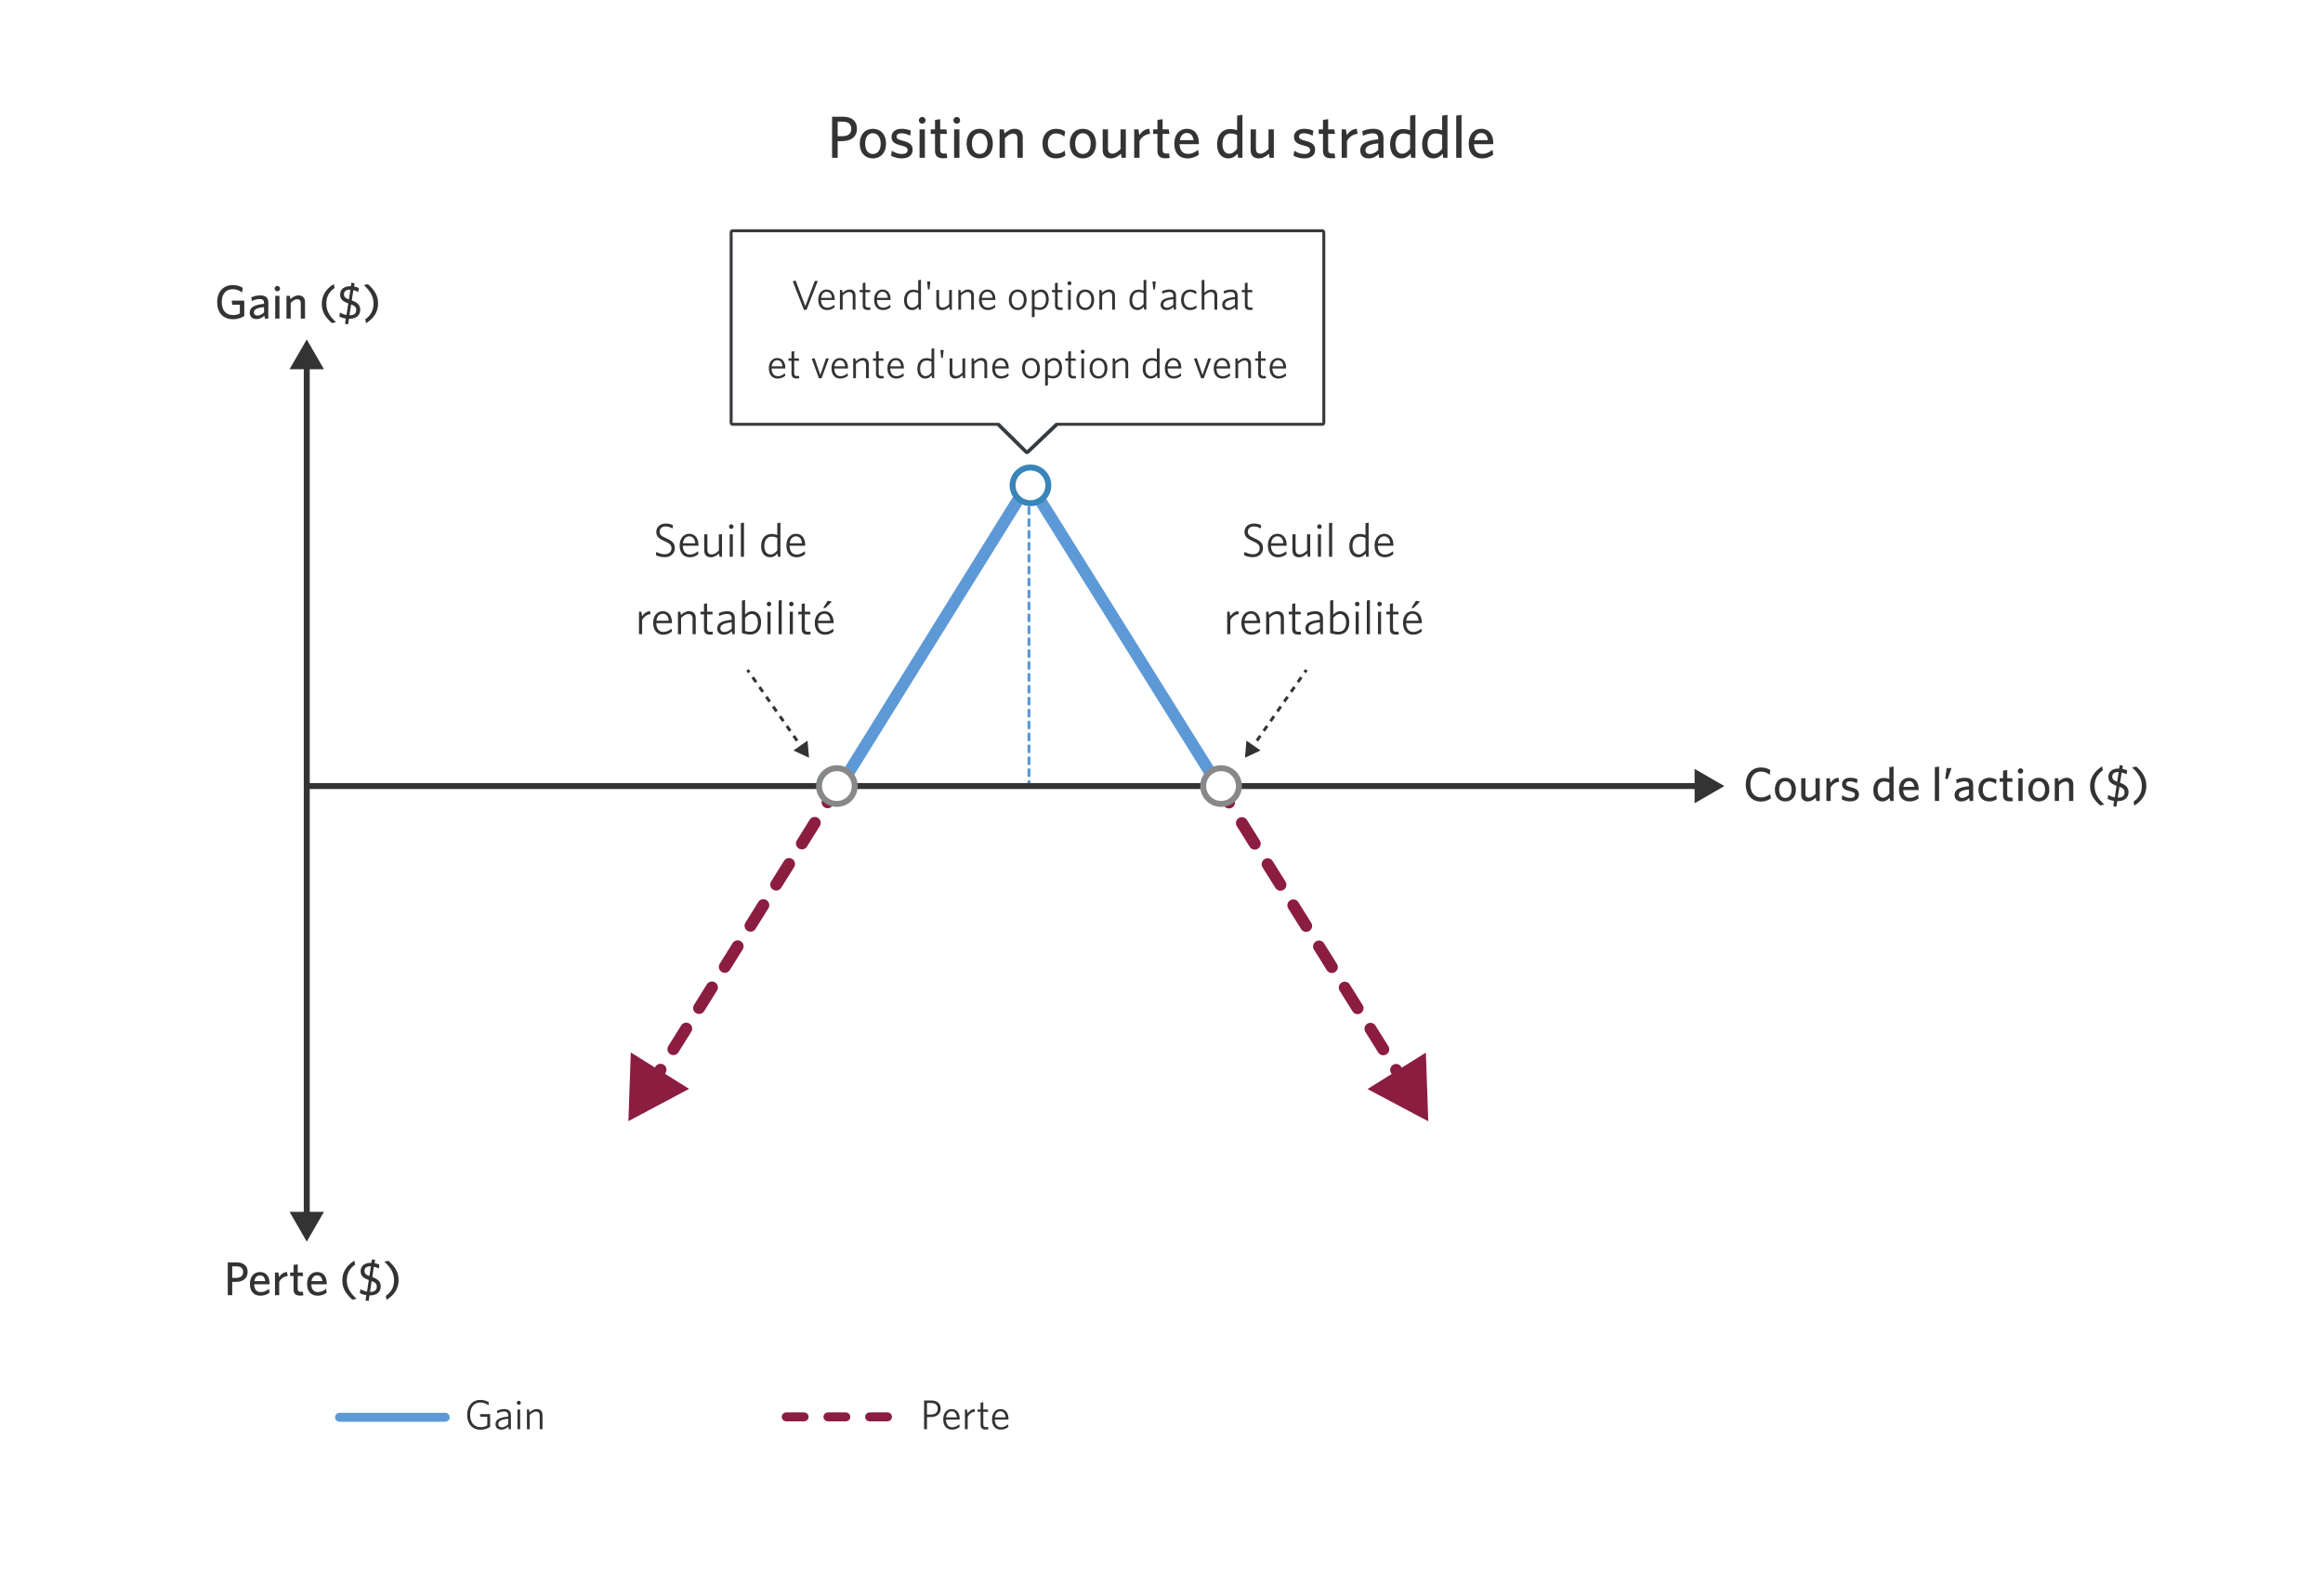 <svg width="780" height="536" viewBox="0 0 780 536" fill="none" xmlns="http://www.w3.org/2000/svg">
<rect width="780" height="536" fill="white"/>
<line x1="345.5" y1="162.5" x2="345.5" y2="263.5" stroke="#5C99D6" stroke-linecap="round" stroke-dasharray="2 2"/>
<path d="M287.734 43.18C287.734 46 285.734 47.4 282.734 47.4H281.274V53H279.394V39.2H283.054C285.974 39.2 287.734 40.62 287.734 43.18ZM285.834 43.24C285.834 41.66 284.834 40.86 282.954 40.86H281.274V45.74H282.834C284.714 45.74 285.834 44.96 285.834 43.24ZM297.512 48.24C297.512 51.38 295.632 53.2 293.072 53.2C290.532 53.2 288.692 51.38 288.692 48.24C288.692 45.1 290.532 43.26 293.072 43.26C295.632 43.26 297.512 45.1 297.512 48.24ZM295.712 48.24C295.712 46.28 294.792 44.74 293.072 44.74C291.352 44.74 290.492 46.24 290.492 48.24C290.492 50.2 291.392 51.72 293.072 51.72C294.832 51.72 295.712 50.24 295.712 48.24ZM306.439 50.34C306.439 52.08 305.139 53.2 302.679 53.2C301.419 53.2 300.019 52.76 299.199 52.3L299.459 50.62C300.359 51.24 301.519 51.72 302.819 51.72C304.039 51.72 304.759 51.26 304.759 50.46C304.759 49.58 304.219 49.26 302.499 48.84C300.259 48.28 299.359 47.6 299.359 45.9C299.359 44.38 300.639 43.26 302.719 43.26C303.899 43.26 304.959 43.5 305.859 43.9L305.579 45.58C304.739 45.1 303.679 44.76 302.679 44.76C301.599 44.76 301.039 45.18 301.039 45.86C301.039 46.5 301.519 46.86 303.019 47.24C305.379 47.84 306.439 48.52 306.439 50.34ZM310.787 40.42C310.787 41.04 310.287 41.54 309.667 41.54C309.047 41.54 308.527 41.04 308.527 40.42C308.527 39.8 309.047 39.28 309.667 39.28C310.287 39.28 310.787 39.8 310.787 40.42ZM310.547 53H308.767V43.46H310.547V53ZM318.07 53.04C317.77 53.1 317.35 53.16 316.73 53.16C315.05 53.16 313.95 52.56 313.95 50.64V44.96H312.51V43.46H313.95V40.28L315.69 40.02V43.46H317.75L317.99 44.96H315.69V50.32C315.69 51.1 316.01 51.58 317.01 51.58C317.33 51.58 317.61 51.56 317.83 51.52L318.07 53.04ZM322.388 40.42C322.388 41.04 321.888 41.54 321.268 41.54C320.648 41.54 320.128 41.04 320.128 40.42C320.128 39.8 320.648 39.28 321.268 39.28C321.888 39.28 322.388 39.8 322.388 40.42ZM322.148 53H320.368V43.46H322.148V53ZM333.371 48.24C333.371 51.38 331.491 53.2 328.931 53.2C326.391 53.2 324.551 51.38 324.551 48.24C324.551 45.1 326.391 43.26 328.931 43.26C331.491 43.26 333.371 45.1 333.371 48.24ZM331.571 48.24C331.571 46.28 330.651 44.74 328.931 44.74C327.211 44.74 326.351 46.24 326.351 48.24C326.351 50.2 327.251 51.72 328.931 51.72C330.691 51.72 331.571 50.24 331.571 48.24ZM343.418 53H341.638V46.5C341.638 45.52 341.218 44.86 340.178 44.86C339.238 44.86 338.278 45.48 337.418 46.4V53H335.638V43.46H337.058L337.278 44.84C338.178 44.02 339.298 43.26 340.658 43.26C342.458 43.26 343.418 44.34 343.418 46.06V53ZM357.74 52.22C356.86 52.88 355.84 53.2 354.48 53.2C351.92 53.2 350.04 51.42 350.04 48.24C350.04 45 352.04 43.26 354.6 43.26C355.98 43.26 357 43.68 357.64 44.14L357.38 45.88C356.56 45.22 355.68 44.82 354.58 44.82C352.94 44.82 351.84 46.02 351.84 48.22C351.84 50.54 353.04 51.64 354.64 51.64C355.6 51.64 356.54 51.38 357.48 50.58L357.74 52.22ZM368.02 48.24C368.02 51.38 366.14 53.2 363.58 53.2C361.04 53.2 359.2 51.38 359.2 48.24C359.2 45.1 361.04 43.26 363.58 43.26C366.14 43.26 368.02 45.1 368.02 48.24ZM366.22 48.24C366.22 46.28 365.3 44.74 363.58 44.74C361.86 44.74 361 46.24 361 48.24C361 50.2 361.9 51.72 363.58 51.72C365.34 51.72 366.22 50.24 366.22 48.24ZM378.027 53H376.607L376.387 51.62C375.487 52.46 374.347 53.2 373.007 53.2C371.187 53.2 370.247 52.12 370.247 50.4V43.46H372.027V49.96C372.027 50.94 372.447 51.6 373.487 51.6C374.427 51.6 375.387 50.98 376.247 50.06V43.46H378.027V53ZM386.174 44.96C384.594 45.04 383.254 46.1 382.614 47.36V53H380.834V43.46H382.254L382.554 45.4C383.234 44.32 384.334 43.34 385.894 43.26L386.174 44.96ZM392.757 53.04C392.457 53.1 392.037 53.16 391.417 53.16C389.737 53.16 388.637 52.56 388.637 50.64V44.96H387.197V43.46H388.637V40.28L390.377 40.02V43.46H392.437L392.677 44.96H390.377V50.32C390.377 51.1 390.697 51.58 391.697 51.58C392.017 51.58 392.297 51.56 392.517 51.52L392.757 53.04ZM402.538 51.92C401.518 52.72 400.298 53.2 398.717 53.2C396.238 53.2 394.298 51.7 394.298 48.2C394.298 45.14 396.098 43.26 398.498 43.26C401.278 43.26 402.558 45.4 402.558 48.04V48.42H396.077C396.138 50.64 397.198 51.68 398.858 51.68C400.238 51.68 401.238 51.14 402.278 50.32L402.538 51.92ZM398.478 44.66C397.378 44.66 396.438 45.46 396.158 47.08H400.758C400.538 45.54 399.858 44.66 398.478 44.66ZM417.173 53H415.753L415.533 51.62C414.813 52.48 413.833 53.2 412.433 53.2C410.373 53.2 408.673 51.7 408.673 48.5C408.673 45.02 410.673 43.34 412.993 43.34C413.933 43.34 414.793 43.52 415.393 43.76V38.84L417.173 38.56V53ZM415.393 49.94V45.38C414.653 45 414.073 44.84 413.053 44.84C411.553 44.84 410.473 46.06 410.473 48.42C410.473 50.52 411.413 51.62 412.693 51.62C413.793 51.62 414.633 50.96 415.393 49.94ZM427.714 53H426.294L426.074 51.62C425.174 52.46 424.034 53.2 422.694 53.2C420.874 53.2 419.934 52.12 419.934 50.4V43.46H421.714V49.96C421.714 50.94 422.134 51.6 423.174 51.6C424.114 51.6 425.074 50.98 425.934 50.06V43.46H427.714V53ZM441.576 50.34C441.576 52.08 440.276 53.2 437.816 53.2C436.556 53.2 435.156 52.76 434.336 52.3L434.596 50.62C435.496 51.24 436.656 51.72 437.956 51.72C439.176 51.72 439.896 51.26 439.896 50.46C439.896 49.58 439.356 49.26 437.636 48.84C435.396 48.28 434.496 47.6 434.496 45.9C434.496 44.38 435.776 43.26 437.856 43.26C439.036 43.26 440.096 43.5 440.996 43.9L440.716 45.58C439.876 45.1 438.816 44.76 437.816 44.76C436.736 44.76 436.176 45.18 436.176 45.86C436.176 46.5 436.656 46.86 438.156 47.24C440.516 47.84 441.576 48.52 441.576 50.34ZM448.343 53.04C448.043 53.1 447.623 53.16 447.003 53.16C445.323 53.16 444.223 52.56 444.223 50.64V44.96H442.783V43.46H444.223V40.28L445.963 40.02V43.46H448.023L448.263 44.96H445.963V50.32C445.963 51.1 446.283 51.58 447.283 51.58C447.603 51.58 447.883 51.56 448.103 51.52L448.343 53.04ZM455.842 44.96C454.262 45.04 452.922 46.1 452.282 47.36V53H450.502V43.46H451.922L452.222 45.4C452.902 44.32 454.002 43.34 455.562 43.26L455.842 44.96ZM464.538 53H463.098L462.898 51.72C462.138 52.5 461.098 53.2 459.538 53.2C457.818 53.2 456.738 52.16 456.738 50.54C456.738 48.16 458.778 47.22 462.758 46.8V46.4C462.758 45.2 462.038 44.78 460.938 44.78C459.778 44.78 458.678 45.14 457.638 45.6L457.398 44.06C458.538 43.6 459.618 43.26 461.098 43.26C463.418 43.26 464.538 44.2 464.538 46.32V53ZM462.758 50.38V48.16C459.238 48.5 458.498 49.46 458.498 50.44C458.498 51.22 459.018 51.72 459.918 51.72C460.958 51.72 461.958 51.2 462.758 50.38ZM475.258 53H473.838L473.618 51.62C472.898 52.48 471.918 53.2 470.518 53.2C468.458 53.2 466.758 51.7 466.758 48.5C466.758 45.02 468.758 43.34 471.078 43.34C472.018 43.34 472.878 43.52 473.478 43.76V38.84L475.258 38.56V53ZM473.478 49.94V45.38C472.738 45 472.158 44.84 471.138 44.84C469.638 44.84 468.558 46.06 468.558 48.42C468.558 50.52 469.498 51.62 470.778 51.62C471.878 51.62 472.718 50.96 473.478 49.94ZM486.02 53H484.6L484.38 51.62C483.66 52.48 482.68 53.2 481.28 53.2C479.22 53.2 477.52 51.7 477.52 48.5C477.52 45.02 479.52 43.34 481.84 43.34C482.78 43.34 483.64 43.52 484.24 43.76V38.84L486.02 38.56V53ZM484.24 49.94V45.38C483.5 45 482.92 44.84 481.9 44.84C480.4 44.84 479.32 46.06 479.32 48.42C479.32 50.52 480.26 51.62 481.54 51.62C482.64 51.62 483.48 50.96 484.24 49.94ZM490.742 53H488.962V38.84L490.742 38.56V53ZM501.385 51.92C500.365 52.72 499.145 53.2 497.565 53.2C495.085 53.2 493.145 51.7 493.145 48.2C493.145 45.14 494.945 43.26 497.345 43.26C500.125 43.26 501.405 45.4 501.405 48.04V48.42H494.925C494.985 50.64 496.045 51.68 497.705 51.68C499.085 51.68 500.085 51.14 501.125 50.32L501.385 51.92ZM497.325 44.66C496.225 44.66 495.285 45.46 495.005 47.08H499.605C499.385 45.54 498.705 44.66 497.325 44.66Z" fill="#333333"/>
<path d="M594.625 268.136C593.777 268.76 592.545 269.208 591.281 269.208C588.177 269.208 586.177 266.904 586.177 263.496C586.177 260.072 588.209 257.752 591.313 257.752C592.625 257.752 593.601 258.088 594.449 258.664L594.225 260.2C593.425 259.592 592.481 259.128 591.297 259.128C589.057 259.128 587.729 260.824 587.729 263.48C587.729 266.136 589.073 267.816 591.297 267.816C592.481 267.816 593.521 267.352 594.401 266.712L594.625 268.136ZM603.01 265.192C603.01 267.704 601.506 269.16 599.458 269.16C597.426 269.16 595.954 267.704 595.954 265.192C595.954 262.68 597.426 261.208 599.458 261.208C601.506 261.208 603.01 262.68 603.01 265.192ZM601.57 265.192C601.57 263.624 600.834 262.392 599.458 262.392C598.082 262.392 597.394 263.592 597.394 265.192C597.394 266.76 598.114 267.976 599.458 267.976C600.866 267.976 601.57 266.792 601.57 265.192ZM611.015 269H609.879L609.703 267.896C608.983 268.568 608.071 269.16 606.999 269.16C605.543 269.16 604.791 268.296 604.791 266.92V261.368H606.215V266.568C606.215 267.352 606.551 267.88 607.383 267.88C608.135 267.88 608.903 267.384 609.591 266.648V261.368H611.015V269ZM617.533 262.568C616.269 262.632 615.197 263.48 614.685 264.488V269H613.261V261.368H614.397L614.637 262.92C615.181 262.056 616.061 261.272 617.309 261.208L617.533 262.568ZM624.182 266.872C624.182 268.264 623.142 269.16 621.174 269.16C620.166 269.16 619.046 268.808 618.39 268.44L618.598 267.096C619.318 267.592 620.246 267.976 621.286 267.976C622.262 267.976 622.838 267.608 622.838 266.968C622.838 266.264 622.406 266.008 621.03 265.672C619.238 265.224 618.518 264.68 618.518 263.32C618.518 262.104 619.542 261.208 621.206 261.208C622.15 261.208 622.998 261.4 623.718 261.72L623.494 263.064C622.822 262.68 621.974 262.408 621.174 262.408C620.31 262.408 619.862 262.744 619.862 263.288C619.862 263.8 620.246 264.088 621.446 264.392C623.334 264.872 624.182 265.416 624.182 266.872ZM635.816 269H634.68L634.504 267.896C633.928 268.584 633.144 269.16 632.024 269.16C630.376 269.16 629.016 267.96 629.016 265.4C629.016 262.616 630.616 261.272 632.472 261.272C633.224 261.272 633.912 261.416 634.392 261.608V257.672L635.816 257.448V269ZM634.392 266.552V262.904C633.8 262.6 633.336 262.472 632.52 262.472C631.32 262.472 630.456 263.448 630.456 265.336C630.456 267.016 631.208 267.896 632.232 267.896C633.112 267.896 633.784 267.368 634.392 266.552ZM644.218 268.136C643.402 268.776 642.426 269.16 641.161 269.16C639.178 269.16 637.626 267.96 637.626 265.16C637.626 262.712 639.066 261.208 640.986 261.208C643.21 261.208 644.234 262.92 644.234 265.032V265.336H639.049C639.098 267.112 639.946 267.944 641.274 267.944C642.378 267.944 643.178 267.512 644.01 266.856L644.218 268.136ZM640.97 262.328C640.09 262.328 639.338 262.968 639.114 264.264H642.794C642.618 263.032 642.074 262.328 640.97 262.328ZM651.094 269H649.67V257.672L651.094 257.448V269ZM655.272 257.96L653.96 261.688L653.16 261.496L653.624 257.96H655.272ZM662.537 269H661.385L661.225 267.976C660.617 268.6 659.785 269.16 658.537 269.16C657.161 269.16 656.297 268.328 656.297 267.032C656.297 265.128 657.929 264.376 661.113 264.04V263.72C661.113 262.76 660.537 262.424 659.657 262.424C658.729 262.424 657.849 262.712 657.017 263.08L656.825 261.848C657.737 261.48 658.601 261.208 659.785 261.208C661.641 261.208 662.537 261.96 662.537 263.656V269ZM661.113 266.904V265.128C658.297 265.4 657.705 266.168 657.705 266.952C657.705 267.576 658.121 267.976 658.841 267.976C659.673 267.976 660.473 267.56 661.113 266.904ZM670.473 268.376C669.769 268.904 668.953 269.16 667.865 269.16C665.817 269.16 664.313 267.736 664.313 265.192C664.313 262.6 665.913 261.208 667.961 261.208C669.065 261.208 669.881 261.544 670.393 261.912L670.185 263.304C669.529 262.776 668.825 262.456 667.945 262.456C666.633 262.456 665.753 263.416 665.753 265.176C665.753 267.032 666.713 267.912 667.993 267.912C668.761 267.912 669.513 267.704 670.265 267.064L670.473 268.376ZM675.878 269.032C675.638 269.08 675.302 269.128 674.806 269.128C673.462 269.128 672.582 268.648 672.582 267.112V262.568H671.43V261.368H672.582V258.824L673.974 258.616V261.368H675.622L675.814 262.568H673.974V266.856C673.974 267.48 674.23 267.864 675.03 267.864C675.286 267.864 675.51 267.848 675.686 267.816L675.878 269.032ZM679.332 258.936C679.332 259.432 678.932 259.832 678.436 259.832C677.94 259.832 677.524 259.432 677.524 258.936C677.524 258.44 677.94 258.024 678.436 258.024C678.932 258.024 679.332 258.44 679.332 258.936ZM679.14 269H677.716V261.368H679.14V269ZM688.119 265.192C688.119 267.704 686.615 269.16 684.567 269.16C682.535 269.16 681.063 267.704 681.063 265.192C681.063 262.68 682.535 261.208 684.567 261.208C686.615 261.208 688.119 262.68 688.119 265.192ZM686.679 265.192C686.679 263.624 685.943 262.392 684.567 262.392C683.191 262.392 682.503 263.592 682.503 265.192C682.503 266.76 683.223 267.976 684.567 267.976C685.975 267.976 686.679 266.792 686.679 265.192ZM696.157 269H694.733V263.8C694.733 263.016 694.397 262.488 693.565 262.488C692.812 262.488 692.045 262.984 691.357 263.72V269H689.933V261.368H691.069L691.245 262.472C691.965 261.816 692.861 261.208 693.949 261.208C695.389 261.208 696.157 262.072 696.157 263.448V269ZM706.574 270.2L705.198 270.504C702.958 268.552 701.79 266.696 701.79 263.992C701.79 261.176 703.23 259.032 705.838 257.384L706.062 258.728C704.174 260.088 703.31 261.752 703.31 264.024C703.31 266.232 704.286 268.136 706.574 270.2ZM712.808 257.16L712.632 258.232C713.272 258.344 713.8 258.536 714.248 258.728L714.04 260.072C713.576 259.8 713.032 259.56 712.392 259.432L711.864 262.904C713.8 263.592 714.696 264.472 714.696 266.04C714.696 267.896 713.384 269.064 711.064 269.064H710.92L710.616 270.952L709.592 270.728L709.848 268.984C708.968 268.84 708.216 268.584 707.688 268.312L707.88 266.968C708.536 267.352 709.256 267.64 710.088 267.784L710.68 263.896C708.776 263.208 707.944 262.504 707.944 260.952C707.944 259.08 709.352 258.12 711.352 258.12H711.56L711.752 256.92L712.808 257.16ZM713.368 266.12C713.368 265.32 713.048 264.744 711.656 264.216L711.08 267.88H711.176C712.68 267.88 713.368 267.24 713.368 266.12ZM709.24 260.824C709.24 261.656 709.624 262.104 710.888 262.568L711.4 259.288H711.16C709.88 259.288 709.24 259.88 709.24 260.824ZM715.901 257.752L717.277 257.448C719.517 259.4 720.685 261.256 720.685 263.96C720.685 266.776 719.245 268.92 716.637 270.568L716.413 269.224C718.301 267.864 719.165 266.2 719.165 263.928C719.165 261.72 718.189 259.816 715.901 257.752Z" fill="#333333"/>
<path d="M83.148 427.144C83.148 429.4 81.548 430.52 79.148 430.52H77.98V435H76.476V423.96H79.404C81.74 423.96 83.148 425.096 83.148 427.144ZM81.628 427.192C81.628 425.928 80.828 425.288 79.324 425.288H77.98V429.192H79.228C80.732 429.192 81.628 428.568 81.628 427.192ZM90.507 434.136C89.691 434.776 88.715 435.16 87.451 435.16C85.467 435.16 83.915 433.96 83.915 431.16C83.915 428.712 85.355 427.208 87.275 427.208C89.499 427.208 90.523 428.92 90.523 431.032V431.336H85.339C85.387 433.112 86.235 433.944 87.563 433.944C88.667 433.944 89.467 433.512 90.299 432.856L90.507 434.136ZM87.259 428.328C86.379 428.328 85.627 428.968 85.403 430.264H89.083C88.907 429.032 88.363 428.328 87.259 428.328ZM96.603 428.568C95.339 428.632 94.267 429.48 93.755 430.488V435H92.331V427.368H93.467L93.707 428.92C94.251 428.056 95.131 427.272 96.379 427.208L96.603 428.568ZM101.87 435.032C101.63 435.08 101.294 435.128 100.798 435.128C99.454 435.128 98.574 434.648 98.574 433.112V428.568H97.422V427.368H98.574V424.824L99.966 424.616V427.368H101.614L101.806 428.568H99.966V432.856C99.966 433.48 100.222 433.864 101.022 433.864C101.278 433.864 101.502 433.848 101.678 433.816L101.87 435.032ZM109.694 434.136C108.878 434.776 107.902 435.16 106.638 435.16C104.654 435.16 103.102 433.96 103.102 431.16C103.102 428.712 104.542 427.208 106.462 427.208C108.686 427.208 109.71 428.92 109.71 431.032V431.336H104.526C104.574 433.112 105.422 433.944 106.75 433.944C107.854 433.944 108.654 433.512 109.486 432.856L109.694 434.136ZM106.446 428.328C105.566 428.328 104.814 428.968 104.59 430.264H108.27C108.094 429.032 107.55 428.328 106.446 428.328ZM119.722 436.2L118.346 436.504C116.106 434.552 114.938 432.696 114.938 429.992C114.938 427.176 116.378 425.032 118.986 423.384L119.21 424.728C117.322 426.088 116.458 427.752 116.458 430.024C116.458 432.232 117.434 434.136 119.722 436.2ZM125.956 423.16L125.78 424.232C126.42 424.344 126.948 424.536 127.396 424.728L127.188 426.072C126.724 425.8 126.18 425.56 125.54 425.432L125.012 428.904C126.948 429.592 127.844 430.472 127.844 432.04C127.844 433.896 126.532 435.064 124.212 435.064H124.068L123.764 436.952L122.74 436.728L122.996 434.984C122.116 434.84 121.364 434.584 120.836 434.312L121.028 432.968C121.684 433.352 122.404 433.64 123.236 433.784L123.828 429.896C121.924 429.208 121.092 428.504 121.092 426.952C121.092 425.08 122.5 424.12 124.5 424.12H124.708L124.9 422.92L125.956 423.16ZM126.516 432.12C126.516 431.32 126.196 430.744 124.804 430.216L124.228 433.88H124.324C125.828 433.88 126.516 433.24 126.516 432.12ZM122.388 426.824C122.388 427.656 122.772 428.104 124.036 428.568L124.548 425.288H124.308C123.028 425.288 122.388 425.88 122.388 426.824ZM129.05 423.752L130.426 423.448C132.666 425.4 133.834 427.256 133.834 429.96C133.834 432.776 132.394 434.92 129.786 436.568L129.562 435.224C131.45 433.864 132.314 432.2 132.314 429.928C132.314 427.72 131.338 425.816 129.05 423.752Z" fill="#333333"/>
<path d="M82.023 106.136C81.079 106.744 79.751 107.208 78.295 107.208C74.791 107.208 72.919 104.904 72.919 101.496C72.919 98.072 74.871 95.752 78.167 95.752C79.639 95.752 80.663 96.12 81.527 96.696L81.287 98.232C80.471 97.592 79.447 97.128 78.151 97.128C75.735 97.128 74.471 98.824 74.471 101.48C74.471 104.136 75.767 105.816 78.295 105.816C79.255 105.816 79.895 105.624 80.535 105.272V102.344H77.991L77.783 100.968H82.023V106.136ZM90.091 107H88.939L88.779 105.976C88.171 106.6 87.339 107.16 86.091 107.16C84.715 107.16 83.851 106.328 83.851 105.032C83.851 103.128 85.483 102.376 88.667 102.04V101.72C88.667 100.76 88.091 100.424 87.211 100.424C86.283 100.424 85.403 100.712 84.571 101.08L84.379 99.848C85.291 99.48 86.155 99.208 87.339 99.208C89.195 99.208 90.091 99.96 90.091 101.656V107ZM88.667 104.904V103.128C85.851 103.4 85.259 104.168 85.259 104.952C85.259 105.576 85.675 105.976 86.395 105.976C87.227 105.976 88.027 105.56 88.667 104.904ZM94.028 96.936C94.028 97.432 93.628 97.832 93.132 97.832C92.636 97.832 92.22 97.432 92.22 96.936C92.22 96.44 92.636 96.024 93.132 96.024C93.628 96.024 94.028 96.44 94.028 96.936ZM93.836 107H92.412V99.368H93.836V107ZM102.414 107H100.99V101.8C100.99 101.016 100.654 100.488 99.822 100.488C99.07 100.488 98.302 100.984 97.614 101.72V107H96.19V99.368H97.326L97.502 100.472C98.222 99.816 99.118 99.208 100.206 99.208C101.646 99.208 102.414 100.072 102.414 101.448V107ZM112.831 108.2L111.455 108.504C109.215 106.552 108.047 104.696 108.047 101.992C108.047 99.176 109.487 97.032 112.095 95.384L112.319 96.728C110.431 98.088 109.567 99.752 109.567 102.024C109.567 104.232 110.543 106.136 112.831 108.2ZM119.065 95.16L118.889 96.232C119.529 96.344 120.057 96.536 120.505 96.728L120.297 98.072C119.833 97.8 119.289 97.56 118.649 97.432L118.121 100.904C120.057 101.592 120.953 102.472 120.953 104.04C120.953 105.896 119.641 107.064 117.321 107.064H117.177L116.873 108.952L115.849 108.728L116.105 106.984C115.225 106.84 114.473 106.584 113.945 106.312L114.137 104.968C114.793 105.352 115.513 105.64 116.345 105.784L116.937 101.896C115.033 101.208 114.201 100.504 114.201 98.952C114.201 97.08 115.609 96.12 117.609 96.12H117.817L118.009 94.92L119.065 95.16ZM119.625 104.12C119.625 103.32 119.305 102.744 117.913 102.216L117.337 105.88H117.433C118.937 105.88 119.625 105.24 119.625 104.12ZM115.497 98.824C115.497 99.656 115.881 100.104 117.145 100.568L117.657 97.288H117.417C116.137 97.288 115.497 97.88 115.497 98.824ZM122.159 95.752L123.535 95.448C125.775 97.4 126.943 99.256 126.943 101.96C126.943 104.776 125.503 106.92 122.895 108.568L122.671 107.224C124.559 105.864 125.423 104.2 125.423 101.928C125.423 99.72 124.447 97.816 122.159 95.752Z" fill="#333333"/>
<path d="M103 114L97.227 124L108.774 124L103 114ZM103 417L108.774 407L97.227 407L103 417ZM102 123L102 408L104 408L104 123L102 123Z" fill="#333333"/>
<path d="M579 264L569 258.227L569 269.774L579 264ZM103 265L570 265L570 263L103 263L103 265Z" fill="#333333"/>
<path d="M264 475.853L299.5 475.853" stroke="#8B1D41" stroke-width="3" stroke-linecap="round" stroke-linejoin="round" stroke-dasharray="6 8"/>
<path d="M114 476H149.5" stroke="#5C99D6" stroke-width="3" stroke-linecap="round" stroke-linejoin="round"/>
<path d="M315.846 473.056C315.846 474.96 314.432 475.926 312.458 475.926H311.254V480H310.288V470.34H312.668C314.642 470.34 315.846 471.32 315.846 473.056ZM314.866 473.084C314.866 471.838 314.082 471.194 312.612 471.194H311.254V475.072H312.5C313.97 475.072 314.866 474.428 314.866 473.084ZM322.229 479.202C321.571 479.762 320.717 480.14 319.695 480.14C317.959 480.14 316.713 478.964 316.713 476.682C316.713 474.554 317.917 473.238 319.555 473.238C321.347 473.238 322.243 474.722 322.243 476.556V476.752H317.637C317.665 478.39 318.421 479.342 319.751 479.342C320.633 479.342 321.403 478.95 322.089 478.362L322.229 479.202ZM319.541 473.98C318.575 473.98 317.847 474.694 317.665 476.024H321.291C321.207 474.834 320.619 473.98 319.541 473.98ZM327.398 474.106C326.306 474.176 325.368 474.96 324.92 475.842V480H323.996V473.378H324.682L324.892 474.736C325.382 473.994 326.152 473.266 327.244 473.238L327.398 474.106ZM331.9 480C331.704 480.056 331.368 480.112 330.976 480.112C329.94 480.112 329.254 479.706 329.254 478.488V474.162H328.232V473.378H329.254V471.082L330.164 470.928V473.378H331.69L331.816 474.162H330.164V478.334C330.164 479.006 330.43 479.3 331.144 479.3C331.354 479.3 331.606 479.258 331.76 479.23L331.9 480ZM338.608 479.202C337.95 479.762 337.096 480.14 336.074 480.14C334.338 480.14 333.092 478.964 333.092 476.682C333.092 474.554 334.296 473.238 335.934 473.238C337.726 473.238 338.622 474.722 338.622 476.556V476.752H334.016C334.044 478.39 334.8 479.342 336.13 479.342C337.012 479.342 337.782 478.95 338.468 478.362L338.608 479.202ZM335.92 473.98C334.954 473.98 334.226 474.694 334.044 476.024H337.67C337.586 474.834 336.998 473.98 335.92 473.98Z" fill="#333333"/>
<path d="M164.568 479.202C163.672 479.79 162.636 480.182 161.39 480.182C158.534 480.182 156.854 478.138 156.854 475.184C156.854 472.216 158.604 470.158 161.306 470.158C162.496 470.158 163.42 470.48 164.162 470.998L163.994 471.992C163.28 471.418 162.398 471.026 161.292 471.026C159.136 471.026 157.848 472.678 157.848 475.17C157.848 477.662 159.136 479.314 161.404 479.314C162.314 479.314 162.972 479.09 163.616 478.698V475.814H161.292L161.152 474.932H164.568V479.202ZM171.545 480H170.845L170.691 479.118C170.075 479.692 169.305 480.14 168.353 480.14C167.205 480.14 166.379 479.51 166.379 478.334C166.379 476.78 167.639 476.052 170.635 475.758V475.324C170.635 474.428 170.103 474.05 169.263 474.05C168.479 474.05 167.709 474.288 166.981 474.638L166.855 473.812C167.625 473.476 168.381 473.238 169.319 473.238C170.789 473.238 171.545 473.924 171.545 475.282V480ZM170.635 478.362V476.486C168.031 476.752 167.303 477.382 167.303 478.278C167.303 478.992 167.793 479.356 168.493 479.356C169.207 479.356 169.991 478.964 170.635 478.362ZM174.866 471.124C174.866 471.488 174.572 471.796 174.208 471.796C173.844 471.796 173.536 471.488 173.536 471.124C173.536 470.76 173.844 470.452 174.208 470.452C174.572 470.452 174.866 470.76 174.866 471.124ZM174.656 480H173.746V473.378H174.656V480ZM182.152 480H181.228V475.436C181.228 474.582 180.836 474.064 179.996 474.064C179.296 474.064 178.582 474.498 177.854 475.212V480H176.93V473.378H177.644L177.798 474.358C178.526 473.714 179.282 473.238 180.178 473.238C181.494 473.238 182.152 473.994 182.152 475.268V480Z" fill="#333333"/>
<path d="M281.5 265L345.5 162L409.5 264.5" stroke="#5C99D6" stroke-width="4" stroke-linecap="round" stroke-linejoin="round"/>
<path d="M479.578 376.6L478.774 353.52L459.188 365.756L479.578 376.6ZM412.219 265.007C411.634 264.07 410.4 263.785 409.463 264.371C408.526 264.956 408.241 266.19 408.826 267.126L412.219 265.007ZM479.116 372.086C478.531 371.149 477.297 370.864 476.36 371.449C475.423 372.035 475.138 373.268 475.723 374.205L479.116 372.086ZM471.408 367.297C471.993 368.234 473.227 368.519 474.163 367.933C475.1 367.348 475.385 366.114 474.8 365.177L471.408 367.297ZM470.484 358.269C469.899 357.332 468.665 357.047 467.728 357.633C466.791 358.218 466.506 359.452 467.092 360.389L470.484 358.269ZM462.776 353.48C463.361 354.417 464.595 354.702 465.532 354.117C466.468 353.531 466.753 352.298 466.168 351.361L462.776 353.48ZM461.852 344.453C461.267 343.516 460.033 343.231 459.096 343.816C458.159 344.401 457.874 345.635 458.46 346.572L461.852 344.453ZM454.144 339.664C454.729 340.6 455.963 340.885 456.9 340.3C457.836 339.715 458.121 338.481 457.536 337.544L454.144 339.664ZM453.22 330.636C452.635 329.699 451.401 329.414 450.464 329.999C449.528 330.585 449.243 331.819 449.828 332.755L453.22 330.636ZM445.512 325.847C446.097 326.784 447.331 327.069 448.268 326.484C449.205 325.898 449.49 324.664 448.904 323.728L445.512 325.847ZM444.588 316.819C444.003 315.883 442.769 315.598 441.832 316.183C440.896 316.768 440.611 318.002 441.196 318.939L444.588 316.819ZM436.88 312.03C437.465 312.967 438.699 313.252 439.636 312.667C440.573 312.082 440.858 310.848 440.272 309.911L436.88 312.03ZM435.956 303.003C435.371 302.066 434.137 301.781 433.201 302.366C432.264 302.951 431.979 304.185 432.564 305.122L435.956 303.003ZM428.248 298.214C428.833 299.151 430.067 299.436 431.004 298.85C431.941 298.265 432.226 297.031 431.641 296.094L428.248 298.214ZM427.325 289.186C426.739 288.249 425.506 287.964 424.569 288.55C423.632 289.135 423.347 290.369 423.932 291.306L427.325 289.186ZM419.616 284.397C420.202 285.334 421.435 285.619 422.372 285.034C423.309 284.448 423.594 283.215 423.009 282.278L419.616 284.397ZM418.693 275.37C418.107 274.433 416.874 274.148 415.937 274.733C415 275.318 414.715 276.552 415.3 277.489L418.693 275.37ZM410.984 270.581C411.57 271.517 412.804 271.802 413.74 271.217C414.677 270.632 414.962 269.398 414.377 268.461L410.984 270.581ZM474.8 365.177L470.484 358.269L467.092 360.389L471.408 367.297L474.8 365.177ZM466.168 351.361L461.852 344.453L458.46 346.572L462.776 353.48L466.168 351.361ZM457.536 337.544L453.22 330.636L449.828 332.755L454.144 339.664L457.536 337.544ZM448.904 323.728L444.588 316.819L441.196 318.939L445.512 325.847L448.904 323.728ZM440.272 309.911L435.956 303.003L432.564 305.122L436.88 312.03L440.272 309.911ZM431.641 296.094L427.325 289.186L423.932 291.306L428.248 298.214L431.641 296.094ZM423.009 282.278L418.693 275.37L415.3 277.489L419.616 284.397L423.009 282.278ZM414.377 268.461L412.219 265.007L408.826 267.126L410.984 270.581L414.377 268.461Z" fill="#8B1D41"/>
<path d="M281.742 267.06C282.327 266.123 282.042 264.889 281.105 264.304C280.169 263.719 278.935 264.004 278.35 264.94L281.742 267.06ZM211 376.539L231.389 365.693L211.802 353.459L211 376.539ZM276.192 268.395C275.607 269.332 275.892 270.565 276.829 271.151C277.766 271.736 278.999 271.451 279.585 270.514L276.192 268.395ZM275.269 277.423C275.854 276.486 275.569 275.252 274.632 274.667C273.696 274.082 272.462 274.367 271.877 275.303L275.269 277.423ZM267.561 282.212C266.976 283.149 267.261 284.383 268.198 284.968C269.135 285.553 270.369 285.268 270.954 284.331L267.561 282.212ZM266.638 291.24C267.224 290.303 266.939 289.069 266.002 288.484C265.065 287.899 263.831 288.184 263.246 289.121L266.638 291.24ZM258.931 296.029C258.345 296.966 258.63 298.2 259.567 298.785C260.504 299.37 261.738 299.085 262.323 298.149L258.931 296.029ZM258.008 305.057C258.593 304.12 258.308 302.887 257.371 302.301C256.434 301.716 255.2 302.001 254.615 302.938L258.008 305.057ZM250.3 309.847C249.715 310.784 250 312.018 250.937 312.603C251.873 313.188 253.107 312.903 253.692 311.966L250.3 309.847ZM249.377 318.875C249.962 317.938 249.677 316.704 248.74 316.119C247.804 315.534 246.57 315.819 245.985 316.756L249.377 318.875ZM241.669 323.664C241.084 324.601 241.369 325.835 242.306 326.42C243.243 327.005 244.477 326.72 245.062 325.783L241.669 323.664ZM240.746 332.692C241.332 331.755 241.047 330.521 240.11 329.936C239.173 329.351 237.939 329.636 237.354 330.573L240.746 332.692ZM233.039 337.482C232.453 338.418 232.738 339.652 233.675 340.237C234.612 340.823 235.846 340.537 236.431 339.601L233.039 337.482ZM232.116 346.509C232.701 345.572 232.416 344.339 231.479 343.753C230.542 343.168 229.308 343.453 228.723 344.39L232.116 346.509ZM224.408 351.299C223.823 352.236 224.108 353.47 225.045 354.055C225.981 354.64 227.215 354.355 227.8 353.418L224.408 351.299ZM223.485 360.327C224.07 359.39 223.785 358.156 222.848 357.571C221.911 356.986 220.678 357.271 220.092 358.208L223.485 360.327ZM215.777 365.116C215.192 366.053 215.477 367.287 216.414 367.872C217.351 368.457 218.585 368.172 219.17 367.235L215.777 365.116ZM214.854 374.144C215.44 373.207 215.154 371.973 214.218 371.388C213.281 370.803 212.047 371.088 211.462 372.025L214.854 374.144ZM278.35 264.94L276.192 268.395L279.585 270.514L281.742 267.06L278.35 264.94ZM271.877 275.303L267.561 282.212L270.954 284.331L275.269 277.423L271.877 275.303ZM263.246 289.121L258.931 296.029L262.323 298.149L266.638 291.24L263.246 289.121ZM254.615 302.938L250.3 309.847L253.692 311.966L258.008 305.057L254.615 302.938ZM245.985 316.756L241.669 323.664L245.062 325.783L249.377 318.875L245.985 316.756ZM237.354 330.573L233.039 337.482L236.431 339.601L240.746 332.692L237.354 330.573ZM228.723 344.39L224.408 351.299L227.8 353.418L232.116 346.509L228.723 344.39ZM220.092 358.208L215.777 365.116L219.17 367.235L223.485 360.327L220.092 358.208Z" fill="#8B1D41"/>
<circle cx="281" cy="264" r="6" transform="rotate(-180 281 264)" fill="white" stroke="#86888A" stroke-width="2"/>
<circle cx="410" cy="264" r="6" transform="rotate(-180 410 264)" fill="white" stroke="#86888A" stroke-width="2"/>
<path d="M418.015 254.479L423.248 252.039L418.518 248.727L418.015 254.479ZM420.145 252.308L421.293 250.67L420.473 250.096L419.326 251.734L420.145 252.308ZM422.44 249.031L423.587 247.393L422.768 246.819L421.621 248.458L422.44 249.031ZM424.734 245.755L425.881 244.116L425.062 243.543L423.915 245.181L424.734 245.755ZM427.028 242.478L428.176 240.84L427.356 240.266L426.209 241.904L427.028 242.478ZM429.323 239.201L430.47 237.563L429.651 236.99L428.504 238.628L429.323 239.201ZM431.617 235.925L432.764 234.287L431.945 233.713L430.798 235.351L431.617 235.925ZM433.911 232.648L435.058 231.01L434.239 230.436L433.092 232.075L433.911 232.648ZM436.206 229.372L437.353 227.733L436.534 227.16L435.386 228.798L436.206 229.372ZM438.5 226.095L439.073 225.276L438.254 224.702L437.681 225.521L438.5 226.095Z" fill="#333333"/>
<path d="M424.078 184.088C424.078 185.976 422.59 187.128 420.654 187.128C419.47 187.128 418.462 186.824 417.726 186.44L417.886 185.32C418.558 185.752 419.582 186.152 420.702 186.152C421.998 186.152 422.974 185.416 422.974 184.168C422.974 183.08 422.43 182.536 420.75 181.8C418.638 180.872 417.87 180.168 417.87 178.616C417.87 176.952 419.214 175.832 421.038 175.832C422.078 175.832 422.894 176.072 423.47 176.408L423.31 177.512C422.686 177.096 421.918 176.808 420.99 176.808C419.694 176.808 418.974 177.592 418.974 178.552C418.974 179.544 419.502 180.024 421.198 180.776C423.246 181.672 424.078 182.472 424.078 184.088ZM432.01 186.088C431.258 186.728 430.282 187.16 429.114 187.16C427.13 187.16 425.706 185.816 425.706 183.208C425.706 180.776 427.082 179.272 428.954 179.272C431.002 179.272 432.026 180.968 432.026 183.064V183.288H426.762C426.794 185.16 427.658 186.248 429.178 186.248C430.186 186.248 431.066 185.8 431.85 185.128L432.01 186.088ZM428.938 180.12C427.834 180.12 427.002 180.936 426.794 182.456H430.938C430.842 181.096 430.17 180.12 428.938 180.12ZM439.933 187H439.117L438.941 185.88C438.109 186.616 437.245 187.16 436.221 187.16C434.701 187.16 433.965 186.28 433.965 184.84V179.432H435.021V184.648C435.021 185.624 435.469 186.2 436.429 186.2C437.229 186.2 438.045 185.72 438.877 184.904V179.432H439.933V187ZM443.796 176.856C443.796 177.272 443.46 177.624 443.044 177.624C442.628 177.624 442.276 177.272 442.276 176.856C442.276 176.44 442.628 176.088 443.044 176.088C443.46 176.088 443.796 176.44 443.796 176.856ZM443.556 187H442.516V179.432H443.556V187ZM447.306 187H446.266V175.704L447.306 175.512V187ZM459.545 187H458.745L458.553 185.896C457.977 186.584 457.225 187.16 456.121 187.16C454.457 187.16 453.065 185.976 453.065 183.432C453.065 180.664 454.681 179.32 456.521 179.32C457.289 179.32 457.961 179.464 458.489 179.704V175.704L459.545 175.512V187ZM458.489 184.856V180.68C457.897 180.376 457.337 180.232 456.553 180.232C455.193 180.232 454.137 181.256 454.137 183.384C454.137 185.224 455.017 186.216 456.217 186.216C457.113 186.216 457.817 185.672 458.489 184.856ZM467.853 186.088C467.101 186.728 466.125 187.16 464.957 187.16C462.973 187.16 461.549 185.816 461.549 183.208C461.549 180.776 462.925 179.272 464.797 179.272C466.845 179.272 467.869 180.968 467.869 183.064V183.288H462.605C462.637 185.16 463.501 186.248 465.021 186.248C466.029 186.248 466.909 185.8 467.693 185.128L467.853 186.088ZM464.781 180.12C463.677 180.12 462.845 180.936 462.637 182.456H466.781C466.685 181.096 466.013 180.12 464.781 180.12ZM415.948 206.264C414.7 206.344 413.628 207.24 413.116 208.248V213H412.06V205.432H412.844L413.084 206.984C413.644 206.136 414.524 205.304 415.772 205.272L415.948 206.264ZM423.119 212.088C422.367 212.728 421.391 213.16 420.223 213.16C418.239 213.16 416.815 211.816 416.815 209.208C416.815 206.776 418.191 205.272 420.063 205.272C422.111 205.272 423.135 206.968 423.135 209.064V209.288H417.871C417.903 211.16 418.767 212.248 420.287 212.248C421.295 212.248 422.175 211.8 422.959 211.128L423.119 212.088ZM420.047 206.12C418.943 206.12 418.111 206.936 417.903 208.456H422.047C421.951 207.096 421.279 206.12 420.047 206.12ZM431.106 213H430.05V207.784C430.05 206.808 429.602 206.216 428.642 206.216C427.842 206.216 427.026 206.712 426.194 207.528V213H425.138V205.432H425.954L426.13 206.552C426.962 205.816 427.826 205.272 428.85 205.272C430.354 205.272 431.106 206.136 431.106 207.592V213ZM436.905 213C436.681 213.064 436.297 213.128 435.849 213.128C434.665 213.128 433.881 212.664 433.881 211.272V206.328H432.713V205.432H433.881V202.808L434.921 202.632V205.432H436.665L436.809 206.328H434.921V211.096C434.921 211.864 435.225 212.2 436.041 212.2C436.281 212.2 436.569 212.152 436.745 212.12L436.905 213ZM444.219 213H443.419L443.243 211.992C442.539 212.648 441.659 213.16 440.571 213.16C439.259 213.16 438.315 212.44 438.315 211.096C438.315 209.32 439.755 208.488 443.179 208.152V207.656C443.179 206.632 442.571 206.2 441.611 206.2C440.715 206.2 439.835 206.472 439.003 206.872L438.859 205.928C439.739 205.544 440.603 205.272 441.674 205.272C443.355 205.272 444.219 206.056 444.219 207.608V213ZM443.179 211.128V208.984C440.203 209.288 439.371 210.008 439.371 211.032C439.371 211.848 439.931 212.264 440.731 212.264C441.547 212.264 442.443 211.816 443.179 211.128ZM453.055 209C453.055 211.768 451.471 213.096 449.375 213.096C448.319 213.096 447.471 212.888 446.623 212.6V201.704L447.679 201.512V206.424C448.223 205.832 448.959 205.272 450.015 205.272C451.663 205.272 453.055 206.472 453.055 209ZM451.983 209.048C451.983 207.208 451.103 206.216 449.903 206.216C449.055 206.216 448.351 206.744 447.679 207.528V211.88C448.159 212.072 448.655 212.184 449.423 212.184C450.927 212.184 451.983 211.208 451.983 209.048ZM456.468 202.856C456.468 203.272 456.132 203.624 455.716 203.624C455.3 203.624 454.948 203.272 454.948 202.856C454.948 202.44 455.3 202.088 455.716 202.088C456.132 202.088 456.468 202.44 456.468 202.856ZM456.228 213H455.188V205.432H456.228V213ZM459.978 213H458.938V201.704L459.978 201.512V213ZM463.968 202.856C463.968 203.272 463.632 203.624 463.216 203.624C462.8 203.624 462.448 203.272 462.448 202.856C462.448 202.44 462.8 202.088 463.216 202.088C463.632 202.088 463.968 202.44 463.968 202.856ZM463.728 213H462.688V205.432H463.728V213ZM469.718 213C469.494 213.064 469.11 213.128 468.662 213.128C467.478 213.128 466.694 212.664 466.694 211.272V206.328H465.526V205.432H466.694V202.808L467.734 202.632V205.432H469.478L469.622 206.328H467.734V211.096C467.734 211.864 468.038 212.2 468.854 212.2C469.094 212.2 469.382 212.152 469.558 212.12L469.718 213ZM477.385 212.088C476.633 212.728 475.657 213.16 474.489 213.16C472.505 213.16 471.081 211.816 471.081 209.208C471.081 206.776 472.457 205.272 474.329 205.272C476.377 205.272 477.401 206.968 477.401 209.064V209.288H472.137C472.169 211.16 473.033 212.248 474.553 212.248C475.561 212.248 476.441 211.8 477.225 211.128L477.385 212.088ZM474.312 206.12C473.209 206.12 472.377 206.936 472.169 208.456H476.313C476.217 207.096 475.545 206.12 474.312 206.12ZM476.809 202.056L474.633 204.2H473.897L475.449 201.752L476.809 202.056Z" fill="#333333"/>
<path d="M271.649 254.489L271.146 248.738L266.416 252.049L271.649 254.489ZM250.59 225.287L251.164 226.106L251.983 225.532L251.41 224.713L250.59 225.287ZM252.311 227.744L253.458 229.383L254.277 228.809L253.13 227.171L252.311 227.744ZM254.605 231.021L255.753 232.659L256.572 232.086L255.425 230.447L254.605 231.021ZM256.9 234.297L258.047 235.936L258.866 235.362L257.719 233.724L256.9 234.297ZM259.194 237.574L260.341 239.212L261.16 238.639L260.013 237L259.194 237.574ZM261.488 240.851L262.636 242.489L263.455 241.915L262.308 240.277L261.488 240.851ZM263.783 244.127L264.93 245.766L265.749 245.192L264.602 243.554L263.783 244.127ZM266.077 247.404L267.224 249.042L268.043 248.469L266.896 246.83L266.077 247.404ZM268.371 250.681L269.518 252.319L270.338 251.745L269.19 250.107L268.371 250.681Z" fill="#333333"/>
<path d="M226.578 184.088C226.578 185.976 225.09 187.128 223.154 187.128C221.97 187.128 220.962 186.824 220.226 186.44L220.386 185.32C221.058 185.752 222.082 186.152 223.202 186.152C224.498 186.152 225.474 185.416 225.474 184.168C225.474 183.08 224.93 182.536 223.25 181.8C221.138 180.872 220.37 180.168 220.37 178.616C220.37 176.952 221.714 175.832 223.538 175.832C224.578 175.832 225.394 176.072 225.97 176.408L225.81 177.512C225.186 177.096 224.418 176.808 223.49 176.808C222.194 176.808 221.474 177.592 221.474 178.552C221.474 179.544 222.002 180.024 223.698 180.776C225.746 181.672 226.578 182.472 226.578 184.088ZM234.51 186.088C233.758 186.728 232.782 187.16 231.614 187.16C229.63 187.16 228.206 185.816 228.206 183.208C228.206 180.776 229.582 179.272 231.454 179.272C233.502 179.272 234.526 180.968 234.526 183.064V183.288H229.262C229.294 185.16 230.158 186.248 231.678 186.248C232.686 186.248 233.566 185.8 234.35 185.128L234.51 186.088ZM231.438 180.12C230.334 180.12 229.502 180.936 229.294 182.456H233.438C233.342 181.096 232.67 180.12 231.438 180.12ZM242.433 187H241.617L241.441 185.88C240.609 186.616 239.745 187.16 238.721 187.16C237.201 187.16 236.465 186.28 236.465 184.84V179.432H237.521V184.648C237.521 185.624 237.969 186.2 238.929 186.2C239.729 186.2 240.545 185.72 241.377 184.904V179.432H242.433V187ZM246.296 176.856C246.296 177.272 245.96 177.624 245.544 177.624C245.128 177.624 244.776 177.272 244.776 176.856C244.776 176.44 245.128 176.088 245.544 176.088C245.96 176.088 246.296 176.44 246.296 176.856ZM246.056 187H245.016V179.432H246.056V187ZM249.806 187H248.766V175.704L249.806 175.512V187ZM262.045 187H261.245L261.053 185.896C260.477 186.584 259.725 187.16 258.621 187.16C256.957 187.16 255.565 185.976 255.565 183.432C255.565 180.664 257.181 179.32 259.021 179.32C259.789 179.32 260.461 179.464 260.989 179.704V175.704L262.045 175.512V187ZM260.989 184.856V180.68C260.397 180.376 259.837 180.232 259.053 180.232C257.693 180.232 256.637 181.256 256.637 183.384C256.637 185.224 257.517 186.216 258.717 186.216C259.613 186.216 260.317 185.672 260.989 184.856ZM270.353 186.088C269.601 186.728 268.625 187.16 267.457 187.16C265.473 187.16 264.049 185.816 264.049 183.208C264.049 180.776 265.425 179.272 267.297 179.272C269.345 179.272 270.369 180.968 270.369 183.064V183.288H265.105C265.137 185.16 266.001 186.248 267.521 186.248C268.529 186.248 269.409 185.8 270.193 185.128L270.353 186.088ZM267.281 180.12C266.177 180.12 265.345 180.936 265.137 182.456H269.281C269.185 181.096 268.513 180.12 267.281 180.12ZM218.448 206.264C217.2 206.344 216.128 207.24 215.616 208.248V213H214.56V205.432H215.344L215.584 206.984C216.144 206.136 217.024 205.304 218.272 205.272L218.448 206.264ZM225.619 212.088C224.867 212.728 223.891 213.16 222.723 213.16C220.739 213.16 219.315 211.816 219.315 209.208C219.315 206.776 220.691 205.272 222.563 205.272C224.611 205.272 225.635 206.968 225.635 209.064V209.288H220.371C220.403 211.16 221.267 212.248 222.787 212.248C223.795 212.248 224.675 211.8 225.459 211.128L225.619 212.088ZM222.547 206.12C221.443 206.12 220.611 206.936 220.403 208.456H224.547C224.451 207.096 223.779 206.12 222.547 206.12ZM233.606 213H232.55V207.784C232.55 206.808 232.102 206.216 231.142 206.216C230.342 206.216 229.526 206.712 228.694 207.528V213H227.638V205.432H228.454L228.63 206.552C229.462 205.816 230.326 205.272 231.35 205.272C232.854 205.272 233.606 206.136 233.606 207.592V213ZM239.405 213C239.181 213.064 238.797 213.128 238.349 213.128C237.165 213.128 236.381 212.664 236.381 211.272V206.328H235.213V205.432H236.381V202.808L237.421 202.632V205.432H239.165L239.309 206.328H237.421V211.096C237.421 211.864 237.725 212.2 238.541 212.2C238.781 212.2 239.069 212.152 239.245 212.12L239.405 213ZM246.719 213H245.919L245.743 211.992C245.039 212.648 244.159 213.16 243.071 213.16C241.759 213.16 240.815 212.44 240.815 211.096C240.815 209.32 242.255 208.488 245.679 208.152V207.656C245.679 206.632 245.071 206.2 244.111 206.2C243.215 206.2 242.335 206.472 241.503 206.872L241.359 205.928C242.239 205.544 243.103 205.272 244.174 205.272C245.855 205.272 246.719 206.056 246.719 207.608V213ZM245.679 211.128V208.984C242.703 209.288 241.871 210.008 241.871 211.032C241.871 211.848 242.431 212.264 243.231 212.264C244.047 212.264 244.943 211.816 245.679 211.128ZM255.555 209C255.555 211.768 253.971 213.096 251.875 213.096C250.819 213.096 249.971 212.888 249.123 212.6V201.704L250.179 201.512V206.424C250.723 205.832 251.459 205.272 252.515 205.272C254.163 205.272 255.555 206.472 255.555 209ZM254.483 209.048C254.483 207.208 253.603 206.216 252.403 206.216C251.555 206.216 250.851 206.744 250.179 207.528V211.88C250.659 212.072 251.155 212.184 251.923 212.184C253.427 212.184 254.483 211.208 254.483 209.048ZM258.968 202.856C258.968 203.272 258.632 203.624 258.216 203.624C257.8 203.624 257.448 203.272 257.448 202.856C257.448 202.44 257.8 202.088 258.216 202.088C258.632 202.088 258.968 202.44 258.968 202.856ZM258.728 213H257.688V205.432H258.728V213ZM262.478 213H261.438V201.704L262.478 201.512V213ZM266.468 202.856C266.468 203.272 266.132 203.624 265.716 203.624C265.3 203.624 264.948 203.272 264.948 202.856C264.948 202.44 265.3 202.088 265.716 202.088C266.132 202.088 266.468 202.44 266.468 202.856ZM266.228 213H265.188V205.432H266.228V213ZM272.218 213C271.994 213.064 271.61 213.128 271.162 213.128C269.978 213.128 269.194 212.664 269.194 211.272V206.328H268.026V205.432H269.194V202.808L270.234 202.632V205.432H271.978L272.122 206.328H270.234V211.096C270.234 211.864 270.538 212.2 271.354 212.2C271.594 212.2 271.882 212.152 272.058 212.12L272.218 213ZM279.885 212.088C279.133 212.728 278.157 213.16 276.989 213.16C275.005 213.16 273.581 211.816 273.581 209.208C273.581 206.776 274.957 205.272 276.829 205.272C278.877 205.272 279.901 206.968 279.901 209.064V209.288H274.637C274.669 211.16 275.533 212.248 277.053 212.248C278.061 212.248 278.941 211.8 279.725 211.128L279.885 212.088ZM276.812 206.12C275.709 206.12 274.877 206.936 274.669 208.456H278.813C278.717 207.096 278.045 206.12 276.812 206.12ZM279.309 202.056L277.133 204.2H276.397L277.949 201.752L279.309 202.056Z" fill="#333333"/>
<circle cx="346" cy="163" r="6" transform="rotate(-180 346 163)" fill="white" stroke="#3885BA" stroke-width="2"/>
<rect x="245.5" y="77.5" width="199" height="65" rx="0.5" fill="white"/>
<path d="M274.609 94.34L270.815 104.056H269.933L266.181 94.452L267.147 94.242L270.395 102.81L273.587 94.34H274.609ZM280.258 103.202C279.6 103.762 278.746 104.14 277.724 104.14C275.988 104.14 274.742 102.964 274.742 100.682C274.742 98.554 275.946 97.238 277.584 97.238C279.376 97.238 280.272 98.722 280.272 100.556V100.752H275.666C275.694 102.39 276.45 103.342 277.78 103.342C278.662 103.342 279.432 102.95 280.118 102.362L280.258 103.202ZM277.57 97.98C276.604 97.98 275.876 98.694 275.694 100.024H279.32C279.236 98.834 278.648 97.98 277.57 97.98ZM287.247 104H286.323V99.436C286.323 98.582 285.931 98.064 285.091 98.064C284.391 98.064 283.677 98.498 282.949 99.212V104H282.025V97.378H282.739L282.893 98.358C283.621 97.714 284.377 97.238 285.273 97.238C286.589 97.238 287.247 97.994 287.247 99.268V104ZM292.321 104C292.125 104.056 291.789 104.112 291.397 104.112C290.361 104.112 289.675 103.706 289.675 102.488V98.162H288.653V97.378H289.675V95.082L290.585 94.928V97.378H292.111L292.237 98.162H290.585V102.334C290.585 103.006 290.851 103.3 291.565 103.3C291.775 103.3 292.027 103.258 292.181 103.23L292.321 104ZM299.03 103.202C298.372 103.762 297.518 104.14 296.496 104.14C294.76 104.14 293.514 102.964 293.514 100.682C293.514 98.554 294.718 97.238 296.356 97.238C298.148 97.238 299.044 98.722 299.044 100.556V100.752H294.438C294.466 102.39 295.222 103.342 296.552 103.342C297.434 103.342 298.204 102.95 298.89 102.362L299.03 103.202ZM296.342 97.98C295.376 97.98 294.648 98.694 294.466 100.024H298.092C298.008 98.834 297.42 97.98 296.342 97.98ZM309.233 104H308.533L308.365 103.034C307.861 103.636 307.203 104.14 306.237 104.14C304.781 104.14 303.563 103.104 303.563 100.878C303.563 98.456 304.977 97.28 306.587 97.28C307.259 97.28 307.847 97.406 308.309 97.616V94.116L309.233 93.948V104ZM308.309 102.124V98.47C307.791 98.204 307.301 98.078 306.615 98.078C305.425 98.078 304.501 98.974 304.501 100.836C304.501 102.446 305.271 103.314 306.321 103.314C307.105 103.314 307.721 102.838 308.309 102.124ZM312.4 94.536L312.106 97.266L311.574 97.154L311.294 94.536H312.4ZM319.621 104H318.907L318.753 103.02C318.025 103.664 317.269 104.14 316.373 104.14C315.043 104.14 314.399 103.37 314.399 102.11V97.378H315.323V101.942C315.323 102.796 315.715 103.3 316.555 103.3C317.255 103.3 317.969 102.88 318.697 102.166V97.378H319.621V104ZM327.005 104H326.081V99.436C326.081 98.582 325.689 98.064 324.849 98.064C324.149 98.064 323.435 98.498 322.707 99.212V104H321.783V97.378H322.497L322.651 98.358C323.379 97.714 324.135 97.238 325.031 97.238C326.347 97.238 327.005 97.994 327.005 99.268V104ZM334.221 103.202C333.563 103.762 332.709 104.14 331.687 104.14C329.951 104.14 328.705 102.964 328.705 100.682C328.705 98.554 329.909 97.238 331.547 97.238C333.339 97.238 334.235 98.722 334.235 100.556V100.752H329.629C329.657 102.39 330.413 103.342 331.743 103.342C332.625 103.342 333.395 102.95 334.081 102.362L334.221 103.202ZM331.533 97.98C330.567 97.98 329.839 98.694 329.657 100.024H333.283C333.199 98.834 332.611 97.98 331.533 97.98ZM344.718 100.696C344.718 102.88 343.402 104.14 341.708 104.14C340.014 104.14 338.74 102.88 338.74 100.696C338.74 98.498 340.042 97.238 341.708 97.238C343.43 97.238 344.718 98.498 344.718 100.696ZM343.766 100.696C343.766 99.072 342.954 98.022 341.708 98.022C340.476 98.022 339.678 99.03 339.678 100.696C339.678 102.306 340.504 103.356 341.708 103.356C342.954 103.356 343.766 102.348 343.766 100.696ZM352.144 100.5C352.144 102.922 350.73 104.084 349.12 104.084C348.462 104.084 347.874 103.958 347.398 103.762V106.408L346.474 106.562V97.378H347.188L347.342 98.33C347.86 97.742 348.518 97.238 349.484 97.238C350.926 97.238 352.144 98.288 352.144 100.5ZM351.206 100.542C351.206 98.932 350.436 98.064 349.386 98.064C348.602 98.064 348 98.526 347.398 99.254V102.908C347.916 103.16 348.406 103.3 349.092 103.3C350.282 103.3 351.206 102.39 351.206 100.542ZM356.88 104C356.684 104.056 356.348 104.112 355.956 104.112C354.92 104.112 354.234 103.706 354.234 102.488V98.162H353.212V97.378H354.234V95.082L355.144 94.928V97.378H356.67L356.796 98.162H355.144V102.334C355.144 103.006 355.41 103.3 356.124 103.3C356.334 103.3 356.586 103.258 356.74 103.23L356.88 104ZM359.751 95.124C359.751 95.488 359.457 95.796 359.093 95.796C358.729 95.796 358.421 95.488 358.421 95.124C358.421 94.76 358.729 94.452 359.093 94.452C359.457 94.452 359.751 94.76 359.751 95.124ZM359.541 104H358.631V97.378H359.541V104ZM367.386 100.696C367.386 102.88 366.07 104.14 364.376 104.14C362.682 104.14 361.408 102.88 361.408 100.696C361.408 98.498 362.71 97.238 364.376 97.238C366.098 97.238 367.386 98.498 367.386 100.696ZM366.434 100.696C366.434 99.072 365.622 98.022 364.376 98.022C363.144 98.022 362.346 99.03 362.346 100.696C362.346 102.306 363.172 103.356 364.376 103.356C365.622 103.356 366.434 102.348 366.434 100.696ZM374.364 104H373.44V99.436C373.44 98.582 373.048 98.064 372.208 98.064C371.508 98.064 370.794 98.498 370.066 99.212V104H369.142V97.378H369.856L370.01 98.358C370.738 97.714 371.494 97.238 372.39 97.238C373.706 97.238 374.364 97.994 374.364 99.268V104ZM384.907 104H384.207L384.039 103.034C383.535 103.636 382.877 104.14 381.911 104.14C380.455 104.14 379.237 103.104 379.237 100.878C379.237 98.456 380.651 97.28 382.261 97.28C382.933 97.28 383.521 97.406 383.983 97.616V94.116L384.907 93.948V104ZM383.983 102.124V98.47C383.465 98.204 382.975 98.078 382.289 98.078C381.099 98.078 380.175 98.974 380.175 100.836C380.175 102.446 380.945 103.314 381.995 103.314C382.779 103.314 383.395 102.838 383.983 102.124ZM388.074 94.536L387.78 97.266L387.248 97.154L386.968 94.536H388.074ZM394.875 104H394.175L394.021 103.118C393.405 103.692 392.635 104.14 391.683 104.14C390.535 104.14 389.709 103.51 389.709 102.334C389.709 100.78 390.969 100.052 393.965 99.758V99.324C393.965 98.428 393.433 98.05 392.593 98.05C391.809 98.05 391.039 98.288 390.311 98.638L390.185 97.812C390.955 97.476 391.711 97.238 392.649 97.238C394.119 97.238 394.875 97.924 394.875 99.282V104ZM393.965 102.362V100.486C391.361 100.752 390.633 101.382 390.633 102.278C390.633 102.992 391.123 103.356 391.823 103.356C392.537 103.356 393.321 102.964 393.965 102.362ZM401.808 103.398C401.192 103.874 400.478 104.14 399.568 104.14C397.874 104.14 396.572 102.88 396.572 100.696C396.572 98.47 397.916 97.238 399.624 97.238C400.52 97.238 401.234 97.532 401.752 97.91L401.598 98.834C400.982 98.316 400.366 98.036 399.596 98.036C398.392 98.036 397.51 98.988 397.51 100.682C397.51 102.348 398.406 103.328 399.652 103.328C400.352 103.328 401.01 103.118 401.682 102.544L401.808 103.398ZM408.708 104H407.784V99.436C407.784 98.582 407.392 98.064 406.552 98.064C405.852 98.064 405.138 98.498 404.41 99.212V104H403.486V94.116L404.41 93.948V98.316C405.096 97.714 405.838 97.238 406.734 97.238C408.05 97.238 408.708 97.994 408.708 99.254V104ZM415.56 104H414.86L414.706 103.118C414.09 103.692 413.32 104.14 412.368 104.14C411.22 104.14 410.394 103.51 410.394 102.334C410.394 100.78 411.654 100.052 414.65 99.758V99.324C414.65 98.428 414.118 98.05 413.278 98.05C412.494 98.05 411.724 98.288 410.996 98.638L410.87 97.812C411.64 97.476 412.396 97.238 413.334 97.238C414.804 97.238 415.56 97.924 415.56 99.282V104ZM414.65 102.362V100.486C412.046 100.752 411.318 101.382 411.318 102.278C411.318 102.992 411.808 103.356 412.508 103.356C413.222 103.356 414.006 102.964 414.65 102.362ZM420.632 104C420.436 104.056 420.1 104.112 419.708 104.112C418.672 104.112 417.986 103.706 417.986 102.488V98.162H416.964V97.378H417.986V95.082L418.896 94.928V97.378H420.422L420.548 98.162H418.896V102.334C418.896 103.006 419.162 103.3 419.876 103.3C420.086 103.3 420.338 103.258 420.492 103.23L420.632 104ZM263.674 126.202C263.016 126.762 262.162 127.14 261.14 127.14C259.404 127.14 258.158 125.964 258.158 123.682C258.158 121.554 259.362 120.238 261 120.238C262.792 120.238 263.688 121.722 263.688 123.556V123.752H259.082C259.11 125.39 259.866 126.342 261.196 126.342C262.078 126.342 262.848 125.95 263.534 125.362L263.674 126.202ZM260.986 120.98C260.02 120.98 259.292 121.694 259.11 123.024H262.736C262.652 121.834 262.064 120.98 260.986 120.98ZM268.409 127C268.213 127.056 267.877 127.112 267.485 127.112C266.449 127.112 265.763 126.706 265.763 125.488V121.162H264.741V120.378H265.763V118.082L266.673 117.928V120.378H268.199L268.325 121.162H266.673V125.334C266.673 126.006 266.939 126.3 267.653 126.3C267.863 126.3 268.115 126.258 268.269 126.23L268.409 127ZM278.303 120.378L275.853 127.056H274.971L272.563 120.462L273.501 120.294L275.433 125.922L277.337 120.378H278.303ZM284.715 126.202C284.057 126.762 283.203 127.14 282.181 127.14C280.445 127.14 279.199 125.964 279.199 123.682C279.199 121.554 280.403 120.238 282.041 120.238C283.833 120.238 284.729 121.722 284.729 123.556V123.752H280.123C280.151 125.39 280.907 126.342 282.237 126.342C283.119 126.342 283.889 125.95 284.575 125.362L284.715 126.202ZM282.027 120.98C281.061 120.98 280.333 121.694 280.151 123.024H283.777C283.693 121.834 283.105 120.98 282.027 120.98ZM291.704 127H290.78V122.436C290.78 121.582 290.388 121.064 289.548 121.064C288.848 121.064 288.134 121.498 287.406 122.212V127H286.482V120.378H287.196L287.35 121.358C288.078 120.714 288.834 120.238 289.73 120.238C291.046 120.238 291.704 120.994 291.704 122.268V127ZM296.778 127C296.582 127.056 296.246 127.112 295.854 127.112C294.818 127.112 294.132 126.706 294.132 125.488V121.162H293.11V120.378H294.132V118.082L295.042 117.928V120.378H296.568L296.694 121.162H295.042V125.334C295.042 126.006 295.308 126.3 296.022 126.3C296.232 126.3 296.484 126.258 296.638 126.23L296.778 127ZM303.487 126.202C302.829 126.762 301.975 127.14 300.953 127.14C299.217 127.14 297.971 125.964 297.971 123.682C297.971 121.554 299.175 120.238 300.813 120.238C302.605 120.238 303.501 121.722 303.501 123.556V123.752H298.895C298.923 125.39 299.679 126.342 301.009 126.342C301.891 126.342 302.661 125.95 303.347 125.362L303.487 126.202ZM300.799 120.98C299.833 120.98 299.105 121.694 298.923 123.024H302.549C302.465 121.834 301.877 120.98 300.799 120.98ZM313.69 127H312.99L312.822 126.034C312.318 126.636 311.66 127.14 310.694 127.14C309.238 127.14 308.02 126.104 308.02 123.878C308.02 121.456 309.434 120.28 311.044 120.28C311.716 120.28 312.304 120.406 312.766 120.616V117.116L313.69 116.948V127ZM312.766 125.124V121.47C312.248 121.204 311.758 121.078 311.072 121.078C309.882 121.078 308.958 121.974 308.958 123.836C308.958 125.446 309.728 126.314 310.778 126.314C311.562 126.314 312.178 125.838 312.766 125.124ZM316.857 117.536L316.563 120.266L316.031 120.154L315.751 117.536H316.857ZM324.078 127H323.364L323.21 126.02C322.482 126.664 321.726 127.14 320.83 127.14C319.5 127.14 318.856 126.37 318.856 125.11V120.378H319.78V124.942C319.78 125.796 320.172 126.3 321.012 126.3C321.712 126.3 322.426 125.88 323.154 125.166V120.378H324.078V127ZM331.462 127H330.538V122.436C330.538 121.582 330.146 121.064 329.306 121.064C328.606 121.064 327.892 121.498 327.164 122.212V127H326.24V120.378H326.954L327.108 121.358C327.836 120.714 328.592 120.238 329.488 120.238C330.804 120.238 331.462 120.994 331.462 122.268V127ZM338.678 126.202C338.02 126.762 337.166 127.14 336.144 127.14C334.408 127.14 333.162 125.964 333.162 123.682C333.162 121.554 334.366 120.238 336.004 120.238C337.796 120.238 338.692 121.722 338.692 123.556V123.752H334.086C334.114 125.39 334.87 126.342 336.2 126.342C337.082 126.342 337.852 125.95 338.538 125.362L338.678 126.202ZM335.99 120.98C335.024 120.98 334.296 121.694 334.114 123.024H337.74C337.656 121.834 337.068 120.98 335.99 120.98ZM349.175 123.696C349.175 125.88 347.859 127.14 346.165 127.14C344.471 127.14 343.197 125.88 343.197 123.696C343.197 121.498 344.499 120.238 346.165 120.238C347.887 120.238 349.175 121.498 349.175 123.696ZM348.223 123.696C348.223 122.072 347.411 121.022 346.165 121.022C344.933 121.022 344.135 122.03 344.135 123.696C344.135 125.306 344.961 126.356 346.165 126.356C347.411 126.356 348.223 125.348 348.223 123.696ZM356.602 123.5C356.602 125.922 355.188 127.084 353.578 127.084C352.92 127.084 352.332 126.958 351.856 126.762V129.408L350.932 129.562V120.378H351.646L351.8 121.33C352.318 120.742 352.976 120.238 353.942 120.238C355.384 120.238 356.602 121.288 356.602 123.5ZM355.664 123.542C355.664 121.932 354.894 121.064 353.844 121.064C353.06 121.064 352.458 121.526 351.856 122.254V125.908C352.374 126.16 352.864 126.3 353.55 126.3C354.74 126.3 355.664 125.39 355.664 123.542ZM361.337 127C361.141 127.056 360.805 127.112 360.413 127.112C359.377 127.112 358.691 126.706 358.691 125.488V121.162H357.669V120.378H358.691V118.082L359.601 117.928V120.378H361.127L361.253 121.162H359.601V125.334C359.601 126.006 359.867 126.3 360.581 126.3C360.791 126.3 361.043 126.258 361.197 126.23L361.337 127ZM364.208 118.124C364.208 118.488 363.914 118.796 363.55 118.796C363.186 118.796 362.878 118.488 362.878 118.124C362.878 117.76 363.186 117.452 363.55 117.452C363.914 117.452 364.208 117.76 364.208 118.124ZM363.998 127H363.088V120.378H363.998V127ZM371.843 123.696C371.843 125.88 370.527 127.14 368.833 127.14C367.139 127.14 365.865 125.88 365.865 123.696C365.865 121.498 367.167 120.238 368.833 120.238C370.555 120.238 371.843 121.498 371.843 123.696ZM370.891 123.696C370.891 122.072 370.079 121.022 368.833 121.022C367.601 121.022 366.803 122.03 366.803 123.696C366.803 125.306 367.629 126.356 368.833 126.356C370.079 126.356 370.891 125.348 370.891 123.696ZM378.821 127H377.897V122.436C377.897 121.582 377.505 121.064 376.665 121.064C375.965 121.064 375.251 121.498 374.523 122.212V127H373.599V120.378H374.313L374.467 121.358C375.195 120.714 375.951 120.238 376.847 120.238C378.163 120.238 378.821 120.994 378.821 122.268V127ZM389.364 127H388.664L388.496 126.034C387.992 126.636 387.334 127.14 386.368 127.14C384.912 127.14 383.694 126.104 383.694 123.878C383.694 121.456 385.108 120.28 386.718 120.28C387.39 120.28 387.978 120.406 388.44 120.616V117.116L389.364 116.948V127ZM388.44 125.124V121.47C387.922 121.204 387.432 121.078 386.746 121.078C385.556 121.078 384.632 121.974 384.632 123.836C384.632 125.446 385.402 126.314 386.452 126.314C387.236 126.314 387.852 125.838 388.44 125.124ZM396.633 126.202C395.975 126.762 395.121 127.14 394.099 127.14C392.363 127.14 391.117 125.964 391.117 123.682C391.117 121.554 392.321 120.238 393.959 120.238C395.751 120.238 396.647 121.722 396.647 123.556V123.752H392.041C392.069 125.39 392.825 126.342 394.155 126.342C395.037 126.342 395.807 125.95 396.493 125.362L396.633 126.202ZM393.945 120.98C392.979 120.98 392.251 121.694 392.069 123.024H395.695C395.611 121.834 395.023 120.98 393.945 120.98ZM406.64 120.378L404.19 127.056H403.308L400.9 120.462L401.838 120.294L403.77 125.922L405.674 120.378H406.64ZM413.053 126.202C412.395 126.762 411.541 127.14 410.519 127.14C408.783 127.14 407.537 125.964 407.537 123.682C407.537 121.554 408.741 120.238 410.379 120.238C412.171 120.238 413.067 121.722 413.067 123.556V123.752H408.461C408.489 125.39 409.245 126.342 410.575 126.342C411.457 126.342 412.227 125.95 412.913 125.362L413.053 126.202ZM410.365 120.98C409.399 120.98 408.671 121.694 408.489 123.024H412.115C412.031 121.834 411.443 120.98 410.365 120.98ZM420.042 127H419.118V122.436C419.118 121.582 418.726 121.064 417.886 121.064C417.186 121.064 416.472 121.498 415.744 122.212V127H414.82V120.378H415.534L415.688 121.358C416.416 120.714 417.172 120.238 418.068 120.238C419.384 120.238 420.042 120.994 420.042 122.268V127ZM425.116 127C424.92 127.056 424.584 127.112 424.192 127.112C423.156 127.112 422.47 126.706 422.47 125.488V121.162H421.448V120.378H422.47V118.082L423.38 117.928V120.378H424.906L425.032 121.162H423.38V125.334C423.38 126.006 423.646 126.3 424.36 126.3C424.57 126.3 424.822 126.258 424.976 126.23L425.116 127ZM431.825 126.202C431.167 126.762 430.313 127.14 429.291 127.14C427.555 127.14 426.309 125.964 426.309 123.682C426.309 121.554 427.513 120.238 429.151 120.238C430.943 120.238 431.839 121.722 431.839 123.556V123.752H427.233C427.261 125.39 428.017 126.342 429.347 126.342C430.229 126.342 430.999 125.95 431.685 125.362L431.825 126.202ZM429.137 120.98C428.171 120.98 427.443 121.694 427.261 123.024H430.887C430.803 121.834 430.215 120.98 429.137 120.98Z" fill="#333333"/>
<rect x="245.5" y="77.5" width="199" height="65" rx="0.5" stroke="#383B3E"/>
<path d="M335.5 142.317L344.833 151.5L354.5 142.317" stroke="#383B3E" stroke-width="2" stroke-linejoin="round"/>
<path d="M344.833 151.184L334.5 141H355.5L344.833 151.184Z" fill="white"/>
</svg>

